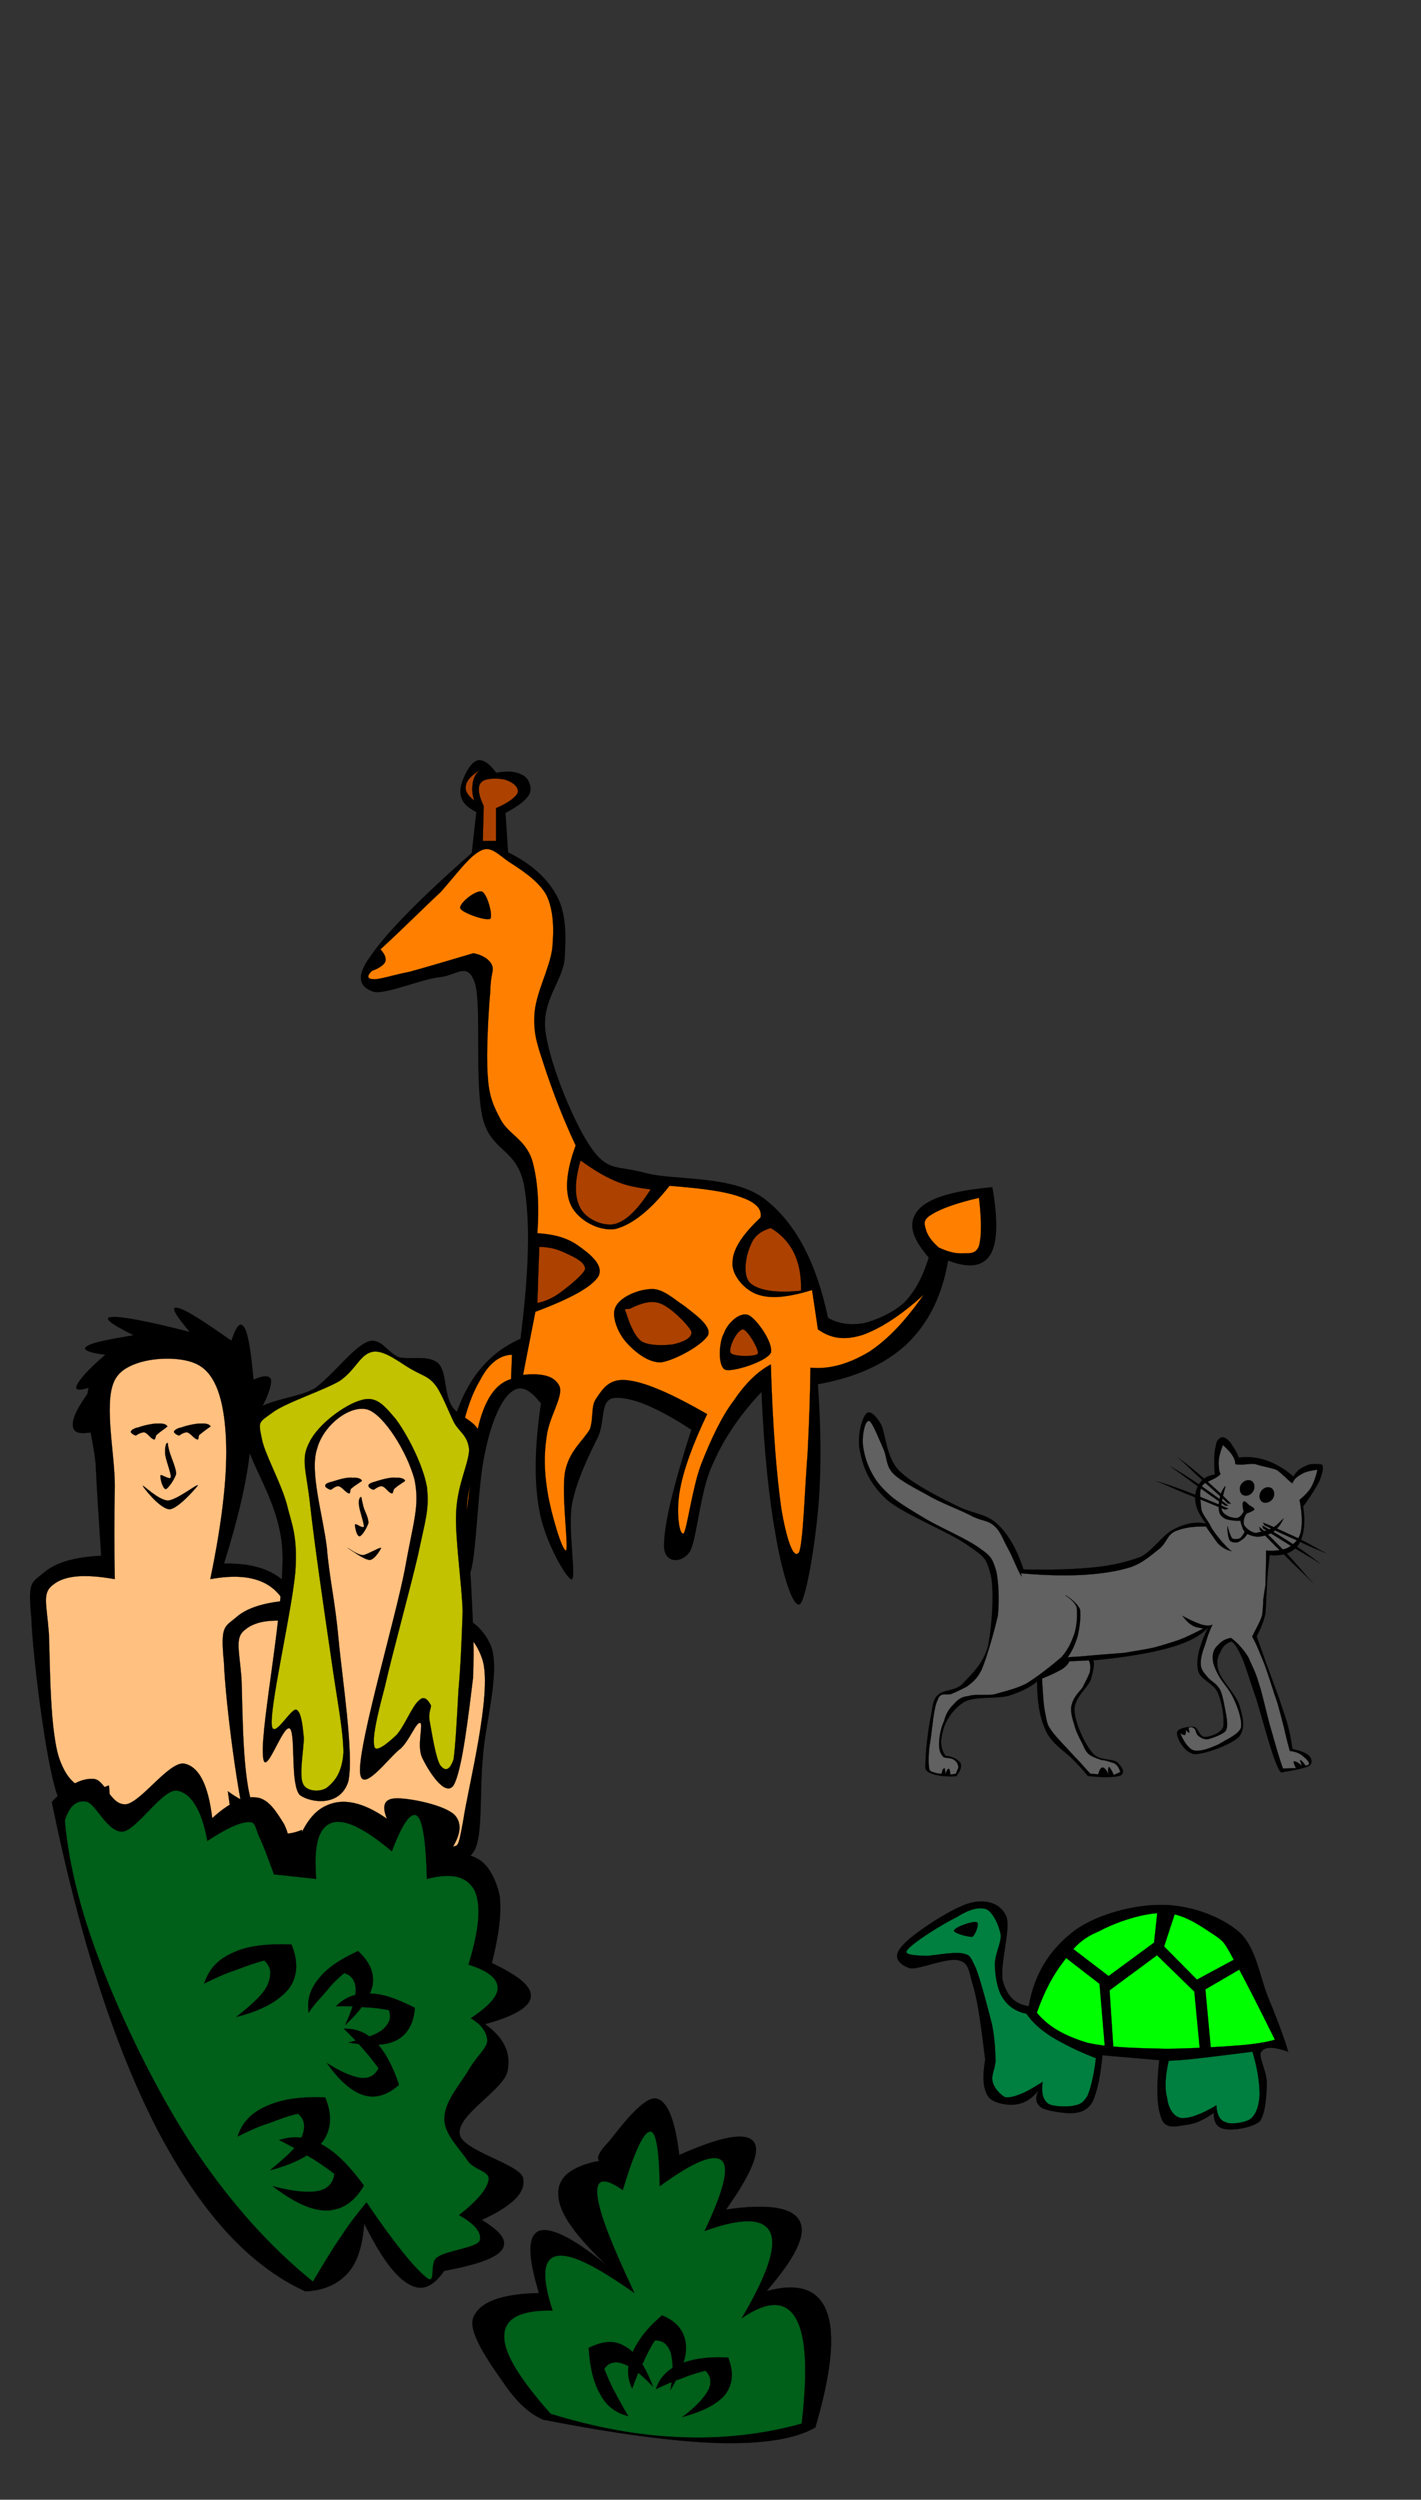 <?xml version="1.0"?><svg width="332.954" height="585.67" xmlns="http://www.w3.org/2000/svg" xmlns:xlink="http://www.w3.org/1999/xlink">
 <rect width="100%" height="100%" fill="#333333" stroke="none"/>
 <title>day 6 creation</title>
 <defs>
  <linearGradient x1="135.315" y1="578.994" x2="186.523" y2="527.786" id="XMLID_5_" gradientUnits="userSpaceOnUse">
   <stop offset="0" id="stop42" stop-color="#005f19"/>
   <stop offset="1" id="stop44" stop-color="#bfff5f"/>
  </linearGradient>
  <linearGradient x1="37.305" y1="507.353" x2="106.517" y2="438.141" id="XMLID_6_" gradientUnits="userSpaceOnUse">
   <stop offset="0" id="stop105" stop-color="#005f19"/>
   <stop offset="1" id="stop107" stop-color="#bfff5f"/>
  </linearGradient>
  <linearGradient xlink:href="#XMLID_6_" id="linearGradient2278" x1="0.228" y1="0.703" x2="0.891" y2="0.119"/>
  <linearGradient xlink:href="#XMLID_5_" id="linearGradient2309" x1="0.218" y1="0.985" x2="0.923" y2="0.291"/>
 </defs>
 <g display="inline">
  <title>Layer 1</title>
  <path id="path39" d="m127.273,566.917c-3.044,-1.294 -5.935,-3.88 -8.676,-7.761c-2.967,-4.263 -8.98,-12.326 -7.762,-15.98c1.37,-3.728 6.24,-5.708 15.448,-5.935c-2.662,-8.75 -2.662,-13.392 0,-14.533c2.663,-0.99 7.989,1.521 15.979,8.141c-7.379,-7 -11.187,-12.174 -11.413,-16.361c-0.383,-4.184 2.815,-6.923 9.587,-8.217c-0.759,-0.686 0,-2.206 2.283,-4.566c2.208,-2.739 7.914,-10.5 10.959,-10.045c2.663,0.458 4.49,4.873 5.479,13.243c9.742,-4.34 15.523,-5.405 17.35,-3.198c1.828,2.055 -0.304,7.381 -6.394,15.981c9.819,-1.448 15.677,-0.533 17.276,2.739c1.598,3.271 -0.991,8.446 -7.762,16.36c7.535,-2.056 12.252,-0.382 14.154,5.023c1.903,5.249 0.989,14.227 -2.738,26.937c-4.643,2.663 -12.023,3.88 -22.753,3.652c-10.73,-0.381 -24.199,-2.207 -41.016,-5.48z" stroke-miterlimit="10" stroke-width="0.035" stroke="#000000" fill-rule="evenodd"/>
  <path id="path46" d="m129.024,565.547c-7.306,-8.218 -11.034,-14.305 -10.88,-18.263c0,-4.109 3.88,-6.087 11.337,-5.933c-2.589,-7.841 -2.284,-12.102 0.912,-12.786c3.274,-0.684 9.055,2.206 18.265,8.676c-5.328,-11.263 -8.22,-18.643 -8.678,-22.754c-0.455,-4.031 1.522,-4.487 5.935,-1.369c2.741,-9.054 4.872,-13.621 6.393,-13.697c1.37,-0.226 2.133,4.033 2.283,12.786c7.913,-5.784 12.784,-7.764 14.611,-5.936c1.674,1.674 0.305,7.152 -4.11,16.438c8.752,-3.196 14.001,-3.045 15.449,0.456c1.444,3.347 -0.914,10.12 -6.774,20.012c6.012,-4.185 10.348,-4.185 12.708,0c2.36,4.033 2.816,12.251 1.371,24.655c-8.98,2.512 -18.492,3.578 -28.233,3.195c-10.045,-0.381 -19.862,-2.207 -30.589,-5.479z" stroke-miterlimit="10" stroke-width="0.035" stroke="#000000" fill-rule="evenodd" fill="url(#linearGradient2309)"/>
  <path id="path48" d="m147.212,566.08c-2.894,-0.758 -4.949,-2.206 -6.47,-4.946c-1.674,-2.815 -2.509,-6.391 -2.814,-11.034c3.272,-1.598 5.936,-1.979 8.599,-0.304c2.586,1.446 4.64,4.565 6.466,9.36c-2.814,-2.968 -5.022,-4.642 -6.925,-5.326c-1.901,-0.687 -3.501,-0.381 -4.487,1.218c0.758,1.75 1.368,3.424 2.434,5.327c0.914,1.746 1.979,3.649 3.198,5.704z" stroke-miterlimit="10" stroke-width="0.035" stroke="#000000" fill-rule="evenodd"/>
  <path id="path50" d="m148.123,559.612c-1.294,-2.739 -1.217,-5.252 -0.076,-8.144c1.294,-2.89 3.272,-5.782 7.076,-8.98c3.424,1.37 5.175,3.653 5.555,6.545c0.381,3.043 -0.911,6.315 -3.576,10.957c0.686,-3.957 0.607,-6.773 0.075,-8.75c-0.684,-1.903 -1.826,-2.969 -3.729,-2.892c-0.989,1.445 -1.902,3.271 -2.738,5.174c-0.989,1.753 -1.751,3.882 -2.587,6.09z" stroke-miterlimit="10" stroke-width="0.035" stroke="#000000" fill-rule="evenodd"/>
  <path id="path52" d="m153.679,559.765c0.836,-2.664 2.815,-4.718 5.631,-5.86c2.739,-1.218 6.62,-1.827 11.337,-1.521c1.293,3.5 1.064,6.164 -0.684,8.598c-1.903,2.283 -5.175,3.957 -10.121,5.327c3.271,-2.437 5.021,-4.414 6.088,-6.24c0.912,-1.903 0.609,-3.348 -0.609,-4.642c-1.828,0.457 -3.806,1.064 -5.631,1.826c-2.054,0.686 -3.958,1.52 -6.012,2.511z" stroke-miterlimit="10" stroke-width="0.035" stroke="#000000" fill-rule="evenodd"/>
  <path id="path64" d="m104.139,366.711c-1.219,-14.535 -0.456,-26.102 2.588,-35.005c2.891,-8.903 8.065,-14.914 15.217,-18.035c1.98,-15.599 2.36,-27.318 0.839,-35.992c-1.751,-8.75 -7.608,-7.685 -9.664,-15.599c-1.978,-8.219 -0.304,-25.646 -1.751,-31.427c-1.673,-5.402 -4.033,-2.36 -7.913,-1.751c-4.262,0.304 -12.86,4.111 -15.827,3.499c-2.97,-0.912 -4.719,-3.119 -0.836,-8.368c3.728,-5.479 11.641,-13.545 23.74,-24.199l1.066,-9.589c-2.512,-1.218 -3.653,-2.663 -3.731,-4.641c-0.151,-2.208 1.98,-6.469 3.501,-7.231c1.218,-0.837 3.122,0.153 4.872,2.665c2.968,-0.533 4.87,-0.228 6.317,0.608c1.292,0.686 2.13,2.664 1.597,4.185c-0.686,1.522 -2.589,2.969 -5.708,4.641l0.61,9.208c5.478,2.739 9.206,6.088 11.489,10.348c2.13,4.033 2.13,9.208 1.751,14.689c-0.456,5.173 -5.631,9.892 -4.413,17.426c1.064,7.456 6.772,21.534 10.956,27.24c3.88,5.177 5.708,3.577 12.557,5.481c6.847,1.748 20.544,0.38 27.927,6.164c7.152,5.629 11.947,14.762 14.687,27.697c2.51,1.523 5.402,1.75 8.371,1.293c2.967,-0.761 6.697,-2.359 9.436,-4.793c2.585,-2.665 4.413,-6.09 5.784,-10.577c-4.263,-4.946 -4.873,-8.296 -2.437,-11.188c2.437,-2.815 8.218,-4.487 17.35,-5.325c1.368,7.762 1.219,12.937 -0.457,15.829c-1.826,2.815 -5.022,3.273 -9.893,1.368c-1.445,8.294 -4.564,14.611 -9.663,19.557c-5.175,4.795 -12.024,7.838 -20.85,9.436c0.685,9.97 0.835,19.405 0.152,28.003c-0.686,8.676 -2.816,21.992 -4.34,23.514c-1.749,1.141 -4.338,-7.913 -5.706,-16.056c-1.523,-8.371 -2.738,-19.48 -3.346,-33.635c-5.099,5.404 -8.98,11.109 -11.644,17.426c-2.739,6.087 -3.425,16.588 -5.023,19.786c-1.9,3.119 -6.316,3.041 -6.163,-1.371c0,-4.793 2.13,-13.695 6.393,-27.014c-8.218,-5.402 -14.002,-7.609 -17.655,-7.456c-3.804,0 -2.434,4.946 -4.108,8.979c-1.977,3.957 -5.097,10.195 -6.164,15.827c-1.066,5.555 1.066,17.35 -0.077,17.731c-1.294,-0.076 -6.466,-9.286 -7.61,-16.207c-1.293,-7.002 -1.065,-15.143 0.383,-25.037c-2.816,-3.576 -4.947,-4.489 -7.229,-2.434c-2.285,1.977 -4.566,7.229 -5.935,14.305c-1.598,6.849 -1.902,23.057 -3.274,27.469c-1.671,4.26 -3.728,3.879 -6.164,-1.446z" fill-rule="evenodd"/>
  <path id="path66" d="m110.912,223.335c-6.164,1.827 -11.033,3.273 -14.913,4.337c-3.881,0.762 -7.076,1.827 -8.37,1.75c-1.6,0 -1.751,-0.759 -0.457,-1.977c1.673,-0.533 2.816,-1.445 3.119,-2.131c0.229,-0.99 -0.15,-1.75 -1.141,-2.892c5.554,-5.098 10.044,-9.664 14.079,-13.394c3.727,-4.184 6.618,-8.294 9.284,-9.662c2.434,-1.368 4.108,0.761 6.771,2.586c2.588,1.677 7.001,4.413 8.827,7.914c1.523,3.349 1.751,7.458 1.294,12.328c-0.61,4.794 -3.958,10.577 -4.185,15.599c-0.228,4.643 0.685,7.001 2.436,12.328c1.672,5.021 3.881,11.111 7.229,18.262c-2.209,6.012 -2.666,10.808 -1.068,14.078c1.599,3.275 6.317,6.09 10.35,5.479c3.728,-0.912 8.065,-4.184 12.707,-10.119c7.611,0.607 13.09,1.293 16.74,2.663c3.501,1.218 5.024,2.815 4.567,4.793c-4.261,4.034 -6.544,7.459 -6.544,10.58c-0.228,2.814 2.738,6.391 5.934,7.456c3.196,1.066 7.152,0.609 12.708,-1.065l1.371,9.208c2.968,2.13 6.164,2.663 10.501,1.292c4.033,-1.445 8.903,-4.49 14.306,-9.436c-4.34,6.164 -8.221,10.35 -12.786,13.393c-4.49,2.662 -8.977,4.187 -13.773,3.73c-0.076,6.239 -0.304,13.01 -0.685,20.317c-0.61,7.228 -0.99,20.62 -1.978,22.904c-1.294,1.979 -2.969,-3.042 -4.186,-10.347c-1.066,-7.611 -1.978,-18.339 -2.434,-33.636c-3.046,1.599 -6.013,4.491 -8.599,8.371c-2.969,3.804 -5.632,9.664 -7.685,14.914c-1.981,5.022 -3.349,15.143 -4.11,16.284c-1.142,0.687 -1.827,-5.325 -0.912,-10.12c0.836,-4.717 2.967,-10.654 6.391,-17.806c-8.064,-4.642 -14.229,-7.382 -18.489,-7.915c-4.492,-0.608 -6.013,2.057 -7.461,4.188c-1.368,1.826 -0.606,4.337 -1.519,7.228c-1.523,2.662 -4.717,4.946 -5.783,9.739c-0.992,4.948 0.759,17.426 0.226,18.644c-0.835,0.762 -3.651,-8.979 -4.337,-13.393c-0.835,-4.871 -0.914,-9.055 -0.228,-13.393c0.532,-4.337 3.806,-9.055 3.045,-11.489c-1.066,-2.437 -3.731,-3.274 -8.598,-2.815l2.889,-14.764c8.069,-3.044 13.089,-5.707 14.764,-8.293c1.445,-2.815 -2.511,-5.631 -4.872,-7.305c-2.511,-1.751 -5.553,-2.588 -9.434,-2.816c0.534,-7.228 0,-13.012 -1.295,-17.35c-1.673,-4.716 -5.48,-5.86 -7.304,-9.283c-1.826,-3.426 -2.742,-5.557 -3.044,-10.503c-0.381,-5.252 0.229,-15.143 0.609,-19.403c0.076,-4.414 0.912,-4.719 0.457,-6.164c-0.609,-1.447 -2.282,-2.512 -4.414,-2.894l0,0z" stroke-miterlimit="10" stroke-width="0.035" stroke="#000000" fill-rule="evenodd" fill="#ff8000"/>
  <path id="path68" d="m119.967,317.401c-2.892,0.077 -5.477,2.054 -7.455,5.934c-2.209,3.654 -4.112,9.208 -5.099,16.665c-1.144,7.228 -2.055,24.504 -1.523,26.861c0.229,2.206 2.283,-7.457 3.5,-13.163c0.912,-6.089 1.598,-16.514 3.272,-21.611c1.598,-5.176 3.958,-8.068 7.078,-8.98c0.075,-1.902 0.152,-3.806 0.227,-5.707z" stroke-miterlimit="10" stroke-width="0.035" stroke="#000000" fill-rule="evenodd" fill="#ff8000"/>
  <path id="path70" d="m126.359,292.137c2.512,0 4.416,0.609 6.316,1.521c1.751,0.838 4.492,1.98 4.414,3.73c-0.533,1.368 -4.261,4.337 -6.164,5.706c-1.978,1.37 -3.652,1.903 -5.021,2.206c0.15,-4.337 0.304,-8.75 0.454,-13.163z" stroke-miterlimit="10" stroke-width="0.035" stroke="#000000" fill-rule="evenodd" fill="#ad4200"/>
  <path id="path72" d="m136.023,271.895c-1.445,4.946 -1.445,8.676 0,11.185c1.219,2.436 5.024,4.262 7.913,3.729c2.816,-0.686 5.555,-3.501 8.523,-8.142c-2.893,-0.38 -5.555,-0.759 -8.294,-1.977c-2.891,-1.218 -5.326,-2.816 -8.143,-4.795z" stroke-miterlimit="10" stroke-width="0.035" stroke="#000000" fill-rule="evenodd" fill="#ad4200"/>
  <path id="path74" d="m180.617,287.723c-2.436,0.684 -4.033,1.98 -4.795,4.184c-0.989,2.056 -1.977,6.926 0,8.752c1.98,1.675 5.936,2.36 11.873,1.751c0.076,-3.501 -0.457,-6.317 -1.598,-8.752c-1.219,-2.511 -3.044,-4.49 -5.479,-5.935z" stroke-miterlimit="10" stroke-width="0.035" stroke="#000000" fill-rule="evenodd" fill="#ad4200"/>
  <path id="path76" d="m144.167,306.367c-0.914,1.977 0.532,5.858 2.587,8.142c1.597,1.827 5.174,5.022 8.37,4.642c3.347,-0.609 9.588,-4.11 10.806,-6.393c0.761,-2.284 -3.425,-5.022 -5.556,-6.773c-2.586,-1.674 -5.175,-4.261 -8.067,-3.956c-2.966,0.153 -7.152,1.903 -8.141,4.339z" stroke-miterlimit="10" stroke-width="0.035" stroke="#000000" fill-rule="evenodd"/>
  <path id="path78" d="m146.754,307.735c0.38,1.218 1.674,5.251 3.577,6.543c1.749,1.065 5.402,0.991 7.459,0.686c1.901,-0.456 4.563,-1.368 4.184,-3.043c-0.836,-1.674 -5.098,-5.936 -7.532,-6.621c-2.513,-0.836 -5.558,0.685 -6.776,1.294c-1.521,0.307 -1.446,-0.303 -0.912,1.142z" stroke-miterlimit="10" stroke-width="0.035" stroke="#000000" fill-rule="evenodd" fill="#ad4200"/>
  <path id="path80" d="m175.365,308.116c-1.977,-0.836 -4.87,1.827 -5.707,4.186c-1.218,2.054 -1.521,7.761 0.228,8.599c1.675,0.683 9.74,-1.903 10.731,-3.956c0.684,-2.284 -3.424,-8.068 -5.252,-8.829z" stroke-miterlimit="10" stroke-width="0.035" stroke="#000000" fill-rule="evenodd" fill="black"/>
  <path id="path82" d="m174.072,311.464c-1.368,0.077 -3.424,4.263 -2.893,5.482c0.458,0.911 5.708,0.989 6.393,0.226c0.306,-1.065 -2.509,-5.708 -3.5,-5.708z" stroke-miterlimit="10" stroke-width="0.035" stroke="#000000" fill-rule="evenodd" fill="#ad4200"/>
  <path id="path84" d="m219.957,292.287c-1.825,-1.598 -2.738,-3.043 -3.043,-4.335c-0.455,-1.524 -0.532,-2.283 1.522,-3.501c1.979,-1.218 5.631,-2.589 10.956,-3.807c0.61,5.328 0.61,8.98 0,11.263c-0.758,2.056 -2.433,1.677 -3.88,1.751c-1.672,0.076 -3.423,-0.381 -5.554,-1.371z" stroke-miterlimit="10" stroke-width="0.035" stroke="#000000" fill-rule="evenodd" fill="#ff8000"/>
  <path id="path86" d="m112.892,208.889c-1.37,-0.458 -5.479,2.815 -5.024,3.955c0.383,0.991 5.861,2.969 7.003,2.436c0.685,-0.836 -0.76,-6.011 -1.978,-6.391z" stroke-miterlimit="10" stroke-width="0.035" stroke="#000000" fill-rule="evenodd"/>
  <path id="path88" d="m116.24,197.018l0,-7.685c2.89,-1.218 4.566,-2.589 5.022,-3.501c0.455,-1.37 -1.069,-2.435 -2.206,-2.892c-1.524,-0.76 -5.327,-0.685 -6.164,0.228c-1.066,0.914 -0.914,2.817 0.455,5.706l-0.227,8.144c0.99,0 2.055,0 3.12,0z" stroke-miterlimit="10" stroke-width="0.035" stroke="#000000" fill-rule="evenodd" fill="#ad4200"/>
  <path id="path90" d="m112.512,180.352c-1.068,0.837 -1.447,1.751 -1.751,3.044c-0.152,1.218 -0.229,2.511 0.38,4.186c-1.523,-1.218 -2.282,-2.283 -1.977,-3.501c0.151,-1.293 1.368,-2.436 3.348,-3.73z" stroke-miterlimit="10" stroke-width="0.035" stroke="#000000" fill-rule="evenodd" fill="#ad4200"/>
  <path id="path92" d="m23.707,364.503c-6.543,0.304 -10.805,1.674 -13.621,4.108c-2.662,2.283 -3.576,1.751 -2.739,10.426c0.305,8.75 3.351,33.405 5.935,41.091c2.436,7.304 5.558,8.37 9.058,3.196l1.825,41.014l38.352,-3.194l-5.936,-37.364c4.414,3.042 7.61,2.739 9.588,-0.914c1.828,-3.805 1.066,-13.696 1.828,-21.458c0.686,-8.37 4.108,-20.395 1.751,-26.405c-2.741,-5.936 -8.22,-8.827 -17.274,-8.676c6.011,-19.025 7.837,-32.568 5.48,-41.472c-2.36,-8.904 -13.699,-11.337 -19.633,-11.413c-6.318,-0.229 -14.079,4.87 -16.818,9.968c-2.739,4.793 0.306,12.708 0.913,19.633c0.304,7.003 0.836,13.774 1.293,21.461z" stroke-miterlimit="10" stroke-width="0.035" stroke="#000000" fill-rule="evenodd"/>
  <path id="path94" d="m26.905,369.982c-7.307,-1.293 -11.874,-0.838 -14.537,1.368c-2.509,1.903 -1.443,4.414 -0.911,11.339c0.304,7.002 0.152,23.893 2.739,30.134c2.283,5.859 6.164,7.686 11.337,5.478c1.598,21.46 2.664,35.462 3.196,42.844c0.533,7.151 0.533,7.304 0,0.455l30.134,-2.738l-5.48,-39.189c3.196,2.36 5.631,3.272 7.305,2.739c1.522,-0.836 1.448,0.838 2.739,-6.394c1.142,-7.609 6.773,-29.675 4.566,-37.438c-2.435,-7.838 -8.675,-10.425 -18.718,-8.598c2.89,-13.924 4.107,-25.035 3.651,-33.331c-0.456,-8.521 -2.283,-14.534 -6.393,-16.816c-4.414,-2.587 -15.903,-1.978 -19.177,2.741c-3.421,4.716 -0.454,17.423 -0.454,25.491c-0.151,7.837 -0.151,15.142 0.001,21.915z" stroke-miterlimit="10" stroke-width="0.035" stroke="#000000" fill-rule="evenodd" fill="#ffc080"/>
  <path id="path96" d="m68.907,374.928c-6.467,0.304 -11.033,1.675 -13.695,4.11c-2.665,2.206 -3.579,1.902 -2.74,10.5c0.304,8.598 3.347,33.329 5.934,41.016c2.435,7.304 5.479,8.37 9.132,3.196l1.827,41.016l38.275,-3.122l-5.935,-37.439c4.416,3.046 7.61,2.738 9.59,-0.912c1.825,-3.88 1.065,-13.469 1.825,-21.383c0.532,-8.294 4.26,-20.544 1.827,-26.483c-2.663,-5.934 -8.447,-8.826 -17.349,-8.674c5.554,-18.874 7.381,-32.494 5.477,-41.472c-2.13,-9.055 -12.251,-10.806 -16.893,-12.327c-4.565,-1.903 -8.064,-1.294 -10.5,2.738c-2.585,3.957 -4.03,13.621 -4.945,21.916c-1.22,8.297 -1.829,17.124 -1.829,27.321z" stroke-miterlimit="10" stroke-width="0.035" stroke="#000000" fill-rule="evenodd"/>
  <path id="path98" d="m72.028,380.406c-7.304,-1.293 -11.872,-0.835 -14.536,1.371c-2.509,1.825 -1.445,4.566 -0.912,11.413c0.305,7.155 0.152,23.742 2.74,30.059c2.284,5.858 6.086,7.684 11.414,5.479c1.446,21.306 2.587,35.611 3.118,42.916c0.533,7.152 0.533,7.305 0,0.456l30.134,-2.738l-5.479,-39.266c3.196,2.359 5.631,3.274 7.306,2.739c1.52,-0.836 1.445,0.837 2.737,-6.392c1.144,-7.685 6.775,-29.524 4.567,-37.362c-2.437,-7.763 -8.676,-10.655 -18.718,-8.678c2.889,-14.002 4.107,-24.807 3.651,-33.252c-0.455,-8.447 -2.284,-14.763 -6.394,-16.893c-4.413,-2.588 -15.902,-1.979 -19.173,2.738c-3.425,4.947 -0.457,17.198 -0.457,25.568c-0.151,7.838 -0.151,15.22 0.001,21.84z" stroke-miterlimit="10" stroke-width="0.035" stroke="#000000" fill-rule="evenodd" fill="#ffc080"/>
  <path id="path100" d="m93.488,318.011c2.737,0.608 6.847,-0.61 9.129,1.368c2.053,1.827 1.368,6.925 3.197,9.968c1.52,2.741 6.238,3.424 6.847,7.305c0.383,3.73 -2.738,9.589 -3.196,15.524c-0.455,5.783 0.534,12.176 0.913,19.175c0.303,6.773 0.836,13.852 0.456,21.84c-0.989,7.837 -2.51,21.688 -4.566,25.11c-2.053,2.969 -6.164,-3.954 -7.304,-6.391c-1.369,-2.663 0.226,-7.838 -0.458,-8.218c-0.911,-0.457 -2.435,3.88 -4.566,5.935c-2.663,1.826 -9.662,11.718 -9.586,5.022c0,-7.381 8.294,-35.46 10.5,-46.95c2.053,-11.492 3.499,-14.764 2.283,-21.004c-1.751,-6.543 -7.152,-15.141 -10.96,-16.436c-4.033,-1.218 -10.347,3.5 -11.869,9.13c-1.827,5.403 1.367,15.601 2.284,23.286c0.607,7.306 1.9,12.176 2.737,21.384c0.837,9.13 3.653,27.09 2.283,33.329c-1.901,6.01 -8.827,5.022 -11.337,3.196c-2.283,-2.284 -0.991,-13.926 -2.283,-15.524c-1.598,-1.751 -6.164,12.937 -6.391,5.937c-0.459,-7.231 5.172,-34.928 4.563,-47.865c-0.761,-13.089 -10.195,-22.828 -8.676,-29.221c1.296,-6.24 11.34,-5.708 16.361,-8.675c4.719,-3.654 8.827,-9.436 12.327,-10.882c3.048,-1.14 4.494,2.513 7.31,3.656z" stroke-miterlimit="10" stroke-width="0.035" stroke="#000000" fill-rule="evenodd"/>
  <path id="path102" d="m12.141,422.182c3.501,-3.651 6.619,-5.555 9.665,-5.402c2.89,0 4.03,6.393 7.835,5.935c3.578,-0.685 10.045,-10.12 13.546,-9.512c3.274,0.684 5.558,4.564 6.543,12.785c3.88,-3.578 7.228,-5.099 10.044,-4.873c3.045,0.076 5.024,3.424 6.775,6.241c1.293,2.512 1.751,5.935 1.368,9.664c2.054,-7.459 4.643,-12.328 8.598,-14.002c3.731,-1.751 8.448,-0.912 14.157,3.119c-1.296,-3.119 -0.611,-4.717 2.054,-4.793c2.812,-0.153 11.794,1.521 14.001,4.109c1.904,2.435 0.912,5.631 -2.663,10.195c3.044,-1.521 5.706,-1.445 7.989,-0.075c2.207,1.217 4.187,4.564 5.022,8.598c0.456,4.188 -0.15,9.055 -1.827,15.753c6.316,3.044 9.36,5.402 9.132,7.991c-0.306,2.283 -3.88,4.49 -10.731,6.316c4.413,3.196 6.164,6.697 5.251,11.109c-1.065,4.414 -11.947,10.195 -11.187,14.686c0.457,3.806 13.926,7.002 14.841,10.196c0.758,3.348 -2.364,6.544 -9.665,9.893c4.487,2.741 6.164,4.872 4.717,7.002c-1.598,2.054 -6.01,3.501 -13.544,4.947c-2.587,3.728 -5.176,4.946 -8.372,3.044c-3.272,-1.903 -6.621,-6.619 -10.348,-14.154c-0.382,4.947 -1.447,8.903 -3.805,11.565c-2.436,2.666 -5.557,4.11 -9.969,4.34c-13.468,-6.164 -24.655,-18.796 -34.701,-37.897c-9.964,-19.327 -18.109,-44.515 -24.728,-76.781z" stroke-miterlimit="10" stroke-width="0.035" stroke="#000000" fill-rule="evenodd"/>
  <path id="path109" d="m15.185,426.522c1.065,-3.424 2.74,-4.795 5.024,-4.414c2.131,0.227 5.02,7.456 8.674,7c3.348,-0.609 9.207,-9.968 12.555,-9.589c3.12,0.457 5.784,4.186 7.154,11.795c4.414,-2.892 7.304,-4.26 9.512,-4.413c1.825,-0.152 1.598,1.066 2.586,3.348c0.99,1.979 2.055,4.946 3.501,8.903l9.893,1.066c-0.609,-7.686 0.456,-11.946 3.501,-13.088c2.966,-1.141 7.608,1.065 14.227,6.62c2.512,-6.697 4.492,-9.36 5.937,-8.295c1.292,0.99 2.054,6.01 2.284,14.763c5.932,-1.523 9.358,-0.61 11.184,2.738c1.524,3.425 1.144,8.904 -1.445,17.35c4.413,1.371 6.697,3.122 6.85,5.252c0.151,2.054 -2.058,4.489 -6.318,7.305c2.589,1.522 3.88,3.425 3.88,5.402c-0.303,1.903 -2.509,3.501 -4.26,6.545c-1.827,3.195 -5.707,7.379 -5.784,11.337c-0.304,3.653 3.654,7.304 5.404,10.044c1.521,2.283 5.325,2.436 4.947,4.565c-0.382,2.131 -2.59,4.871 -6.927,8.22c4.187,2.358 5.402,4.487 4.795,6.089c-0.915,1.598 -7.915,2.283 -9.893,3.804c-2.054,1.294 -0.077,6.772 -2.587,4.717c-2.892,-2.358 -7.458,-7.911 -14.001,-17.578c-1.751,2.13 -3.805,4.642 -5.861,7.838c-2.13,3.043 -4.26,6.62 -6.696,10.731c-10.121,-8.22 -18.872,-18.035 -27.09,-30.059c-8.296,-12.176 -16.59,-28.992 -21.688,-41.93c-5.25,-13.237 -8.37,-24.879 -9.359,-36.064z" stroke-miterlimit="10" stroke-width="0.035" stroke="#000000" fill-rule="evenodd" fill="url(#linearGradient2278)"/>
  <path id="path111" d="m47.831,464.72c1.217,-3.5 3.194,-5.629 6.772,-7.228c3.348,-1.598 7.913,-2.13 13.697,-1.902c1.672,4.035 1.445,7.609 -0.685,10.425c-2.283,2.739 -6.165,5.022 -12.253,6.543c3.653,-2.89 6.393,-5.325 7.382,-7.608c0.911,-2.361 0.911,-4.033 -0.836,-5.631c-2.284,0.609 -4.338,1.37 -6.773,2.283c-2.36,0.761 -4.793,1.904 -7.305,3.119z" stroke-miterlimit="10" stroke-width="0.035" stroke="#000000" fill-rule="evenodd"/>
  <path id="path113" d="m72.332,471.568c-0.456,-3.042 0.303,-5.402 2.283,-7.913c2.053,-2.587 4.869,-4.489 9.283,-6.542c2.665,2.512 3.807,4.869 3.426,7.913c-0.61,2.892 -2.665,5.933 -6.468,9.435c1.674,-3.501 2.51,-6.391 2.51,-8.371c-0.075,-1.977 -0.99,-3.346 -2.738,-3.804c-1.447,1.219 -2.815,2.51 -4.112,4.184c-1.293,1.523 -2.968,3.12 -4.184,5.097z" stroke-miterlimit="10" stroke-width="0.035" stroke="#000000" fill-rule="evenodd"/>
  <path id="path115" d="m78.725,470.047c2.053,-2.054 4.488,-3.044 7.609,-2.969c3.12,-0.076 6.542,1.141 10.881,3.348c-0.305,3.578 -1.597,6.088 -4.186,7.534c-2.814,1.446 -6.316,1.368 -11.415,0.61c3.959,-0.991 6.393,-1.751 8.144,-3.122c1.521,-1.443 1.98,-2.662 1.368,-4.489c-1.977,-0.38 -3.728,-0.608 -5.858,-0.683c-2.207,-0.229 -4.185,-0.306 -6.543,-0.229z" stroke-miterlimit="10" stroke-width="0.035" stroke="#000000" fill-rule="evenodd"/>
  <path id="path117" d="m80.549,475.299c2.892,0 5.176,0.759 7.459,3.119c2.133,2.13 3.958,5.479 5.482,10.044c-2.667,2.36 -5.404,3.272 -8.22,2.437c-2.816,-0.839 -5.709,-3.348 -8.674,-7.536c3.347,2.131 5.933,3.195 8.064,3.5c2.133,0.077 3.199,-0.685 4.033,-2.283c-1.142,-1.598 -2.358,-3.119 -3.651,-4.565c-1.294,-1.522 -2.894,-3.195 -4.492,-4.717z" stroke-miterlimit="10" stroke-width="0.035" stroke="#000000" fill-rule="evenodd"/>
  <path id="path119" d="m55.667,500.561c1.065,-3.348 3.347,-5.631 6.849,-7.152c3.348,-1.521 7.913,-2.283 13.696,-1.977c1.674,4.03 1.446,7.608 -0.684,10.423c-2.283,2.816 -6.164,5.022 -12.253,6.62c3.654,-3.042 6.393,-5.402 7.381,-7.684c0.914,-2.13 0.914,-4.187 -0.836,-5.556c-2.282,0.456 -4.336,1.295 -6.771,2.206c-2.513,0.762 -4.871,1.904 -7.382,3.12z" stroke-miterlimit="10" stroke-width="0.035" stroke="#000000" fill-rule="evenodd"/>
  <path id="path121" d="m65.406,501.399c3.275,-1.065 6.47,-0.838 9.893,0.99c3.425,1.827 6.467,4.946 9.969,9.664c-2.284,3.956 -5.174,5.707 -8.674,5.858c-3.731,0 -7.688,-1.901 -12.711,-5.705c4.642,1.216 8.067,1.598 10.579,1.141c2.359,-0.457 3.653,-1.902 3.882,-4.033c-1.831,-1.37 -3.808,-2.815 -5.938,-4.033c-2.13,-1.371 -4.565,-2.664 -7.002,-3.881z" stroke-miterlimit="10" stroke-width="0.035" stroke="#000000" fill-rule="evenodd"/>
  <path id="path123" d="m76.213,348.068c0,-0.457 0.609,-0.687 1.826,-0.99c0.99,-0.305 3.196,-1.066 4.567,-0.838c1.142,-0.077 1.978,0.152 2.205,0.685c-0.227,0.304 -1.673,1.066 -2.283,1.675c-0.761,0.38 -0.229,1.293 -0.761,1.293c-0.759,-0.152 -1.673,-1.596 -2.435,-1.674c-0.76,-0.077 -1.368,0.61 -1.825,0.836c-0.609,-0.153 -1.445,-0.686 -1.293,-0.988z" stroke-miterlimit="10" stroke-width="0.035" stroke="#000000" fill-rule="evenodd"/>
  <path id="path125" d="m86.334,348.068c0,-0.457 0.685,-0.687 1.75,-0.99c0.912,-0.305 3.424,-1.066 4.642,-0.838c1.142,-0.077 1.976,0.152 2.205,0.685c-0.229,0.304 -1.673,1.066 -2.282,1.675c-0.685,0.38 -0.381,1.293 -0.839,1.293c-0.835,-0.152 -1.521,-1.596 -2.357,-1.674c-0.685,-0.077 -1.524,0.61 -1.904,0.836c-0.684,-0.153 -1.293,-0.686 -1.215,-0.988z" stroke-miterlimit="10" stroke-width="0.035" stroke="#000000" fill-rule="evenodd"/>
  <path id="path127" d="m84.659,350.73c0,0 0.152,0.914 0.456,2.13c0.229,1.067 1.22,2.589 1.22,3.957c-0.382,1.142 -1.446,2.969 -2.055,3.122c-0.761,0.076 -1.219,-2.589 -1.066,-2.739c0.077,-0.459 1.75,1.065 2.055,0.456c0,-0.99 -1.066,-3.805 -1.142,-4.946c-0.23,-1.295 0.229,-2.057 0.532,-1.98z" stroke-miterlimit="10" stroke-width="0.035" stroke="#000000" fill-rule="evenodd"/>
  <path id="path129" d="m81.54,362.754c-0.229,-0.305 2.13,1.598 3.576,1.598c0.991,-0.152 4.034,-1.98 4.186,-1.675c0,0.077 -1.37,2.664 -2.662,2.816c-1.526,-0.077 -4.796,-2.663 -5.1,-2.739z" stroke-miterlimit="10" stroke-width="0.035" stroke="#000000" fill-rule="evenodd"/>
  <path id="path131" d="m30.633,335.436c0,-0.228 0.686,-0.838 1.751,-0.991c0.911,-0.38 3.422,-0.989 4.64,-0.912c1.141,-0.076 1.98,0.152 2.209,0.686c-0.229,0.226 -1.677,1.218 -2.284,1.751c-0.686,0.38 -0.382,1.292 -0.838,1.292c-0.838,-0.151 -1.523,-1.598 -2.36,-1.674c-0.683,0 -1.521,0.456 -1.9,0.761c-0.686,-0.152 -1.294,-0.761 -1.218,-0.912z" stroke-miterlimit="10" stroke-width="0.035" stroke="#000000" fill-rule="evenodd"/>
  <path id="path133" d="m40.751,335.436c0,-0.228 0.686,-0.838 1.75,-0.991c0.915,-0.38 3.427,-0.989 4.643,-0.912c1.142,-0.076 1.98,0.152 2.207,0.686c-0.381,0.226 -1.751,1.218 -2.358,1.751c-0.762,0.38 -0.229,1.292 -0.762,1.292c-0.761,-0.151 -1.675,-1.598 -2.436,-1.674c-0.76,0 -1.368,0.456 -1.826,0.761c-0.685,-0.152 -1.293,-0.761 -1.218,-0.912z" stroke-miterlimit="10" stroke-width="0.035" stroke="#000000" fill-rule="evenodd"/>
  <path id="path135" d="m39.306,338.099c0,0.076 0.076,0.99 0.532,2.434c0.305,0.991 1.37,3.348 1.446,4.719c-0.304,1.295 -1.902,3.501 -2.435,3.651c-0.76,-0.073 -1.447,-2.814 -1.218,-3.272c0.077,-0.303 2.132,1.143 2.36,0.533c0.227,-0.912 -1.371,-4.489 -1.293,-5.782c-0.078,-1.371 0.228,-2.511 0.609,-2.283z" stroke-miterlimit="10" stroke-width="0.035" stroke="#000000" fill-rule="evenodd"/>
  <path id="path137" d="m33.448,348.143c-0.153,-0.532 3.576,3.348 5.934,3.425c2.206,-0.229 6.697,-3.881 7,-3.578c-0.226,0.38 -4.487,5.402 -6.618,5.631c-2.362,-0.076 -6.316,-5.324 -6.316,-5.479z" stroke-miterlimit="10" stroke-width="0.035" stroke="#000000" fill-rule="evenodd"/>
  <path id="path139" d="m25.076,334.675c-0.76,-1.675 -0.836,-3.654 -0.533,-5.934c0.305,-2.436 0.611,-6.013 2.665,-7.764c1.827,-1.674 5.707,-2.13 8.751,-2.586c3.045,-1.065 6.011,-2.284 8.903,-1.294c2.586,0.991 4.642,5.022 6.466,8.297c1.751,3.271 3.275,6.619 4.264,10.88c2.587,-2.284 4.413,-4.49 5.783,-6.62c1.369,-2.436 2.281,-5.252 2.131,-6.393c-0.383,-1.065 -1.751,-1.065 -4.111,0c-0.606,-6.697 -1.216,-10.654 -2.13,-12.175c-0.911,-1.521 -1.825,-0.61 -3.042,3.045c-6.849,-4.795 -10.959,-7.459 -12.633,-7.688c-1.675,-0.456 -0.609,1.524 2.892,5.631c-10.121,-2.586 -15.905,-3.651 -18.188,-3.499c-2.284,0 -0.607,1.521 5.024,4.261c-6.317,1.065 -9.893,1.75 -11.034,2.663c-1.066,0.608 0.305,1.447 4.413,1.902c-4.107,3.501 -6.237,6.011 -6.697,7.229c-0.607,1.142 0.76,1.294 3.807,0.152c-3.731,4.947 -5.176,7.912 -4.643,9.739c0.455,1.75 3.196,1.521 7.912,0.152z" stroke-miterlimit="10" stroke-width="0.035" stroke="#000000" fill-rule="evenodd" fill="black"/>
  <path id="path141" d="m100.868,399.354c0.456,0.61 -0.684,1.674 -0.151,4.111c0.453,2.435 1.367,8.446 2.434,10.121c0.99,1.293 2.13,1.521 3.119,-1.371c0.458,-3.118 0.839,-10.348 1.144,-16.131c0.532,-5.784 0.759,-11.873 0.988,-18.568c-0.227,-7 -1.826,-17.197 -1.519,-23.285c0.303,-6.467 2.89,-11.109 3.042,-14.534c-0.305,-3.424 -2.284,-4.11 -3.576,-6.469c-1.218,-2.51 -2.815,-6.62 -4.186,-8.52c-1.674,-2.207 -3.042,-2.36 -5.325,-3.654c-2.665,-1.368 -6.621,-4.87 -9.513,-4.337c-2.968,0.532 -3.883,4.186 -7.764,6.849c-4.108,2.36 -12.935,5.175 -15.905,7.533c-3.119,2.206 -3.119,2.056 -2.357,5.707c0.533,3.501 4.337,10.121 5.858,15.447c1.219,5.023 2.589,7.381 2.057,15.904c-0.762,8.751 -5.559,29.524 -5.559,35.31c-0.073,5.174 4.492,-3.425 5.786,-2.893c1.142,0.532 1.445,3.5 1.749,6.543c0,2.741 -1.142,8.676 -0.225,10.73c0.685,1.903 4.032,2.131 5.631,0.99c1.597,-1.293 3.575,-3.273 3.88,-8.295c-0.077,-5.402 -1.523,-12.403 -2.893,-22.143c-1.447,-9.817 -3.957,-27.014 -4.871,-35.461c-0.914,-8.598 -2.361,-10.957 -0.227,-14.991c2.053,-4.337 8.446,-8.903 12.099,-9.892c3.5,-1.065 5.25,0.99 8.143,4.414c2.51,3.348 6.314,10.424 7.306,15.903c0.606,5.328 -0.381,7.764 -2.056,15.829c-1.826,7.914 -6.089,23.362 -7.836,31.124c-1.98,7.456 -2.894,11.794 -2.436,13.849c0.304,1.675 3.422,-0.989 5.25,-2.738c1.827,-2.056 3.653,-6.773 5.174,-7.991c1.294,-1.368 2.207,0.002 2.739,0.914z" stroke-miterlimit="10" stroke-width="0.035" stroke="#000000" fill-rule="evenodd" fill="#c2c200"/>
  <path id="path143" d="m230.84,482.529c-0.913,-7.306 -1.598,-12.86 -2.664,-16.667c-1.217,-3.954 -0.991,-5.858 -3.423,-6.543c-2.665,-0.836 -9.362,2.206 -11.568,1.828c-2.435,-0.839 -4.185,-2.513 -1.977,-5.022c2.206,-2.816 11.414,-8.827 15.599,-10.122c3.956,-1.218 7.535,-0.229 8.979,2.969c1.142,2.891 -1.597,11.337 -0.835,15.067c0.99,3.576 2.739,5.479 6.087,6.01c1.293,-7.534 4.87,-13.013 9.893,-17.047c4.947,-4.184 14.23,-6.697 20.851,-6.697c6.467,-0.151 14.076,2.512 18.415,6.24c4.108,3.501 4.947,10.578 6.924,15.372c1.903,4.64 3.578,8.903 4.718,12.783c-3.501,-1.219 -5.402,-1.219 -6.316,0c-0.759,1.142 1.142,4.185 1.294,7.076c0,2.588 -0.228,7.229 -1.598,9.208c-1.903,1.598 -6.317,2.206 -8.217,1.828c-1.903,-0.306 -2.665,-1.675 -2.589,-3.807c-1.977,1.446 -3.804,2.359 -5.784,2.739c-2.283,0.227 -5.173,1.369 -6.315,-0.99c-1.217,-2.664 -1.446,-7.153 -0.685,-14.079l-13.317,-1.141c-0.456,4.948 -1.218,8.446 -2.283,10.805c-1.065,1.98 -2.663,2.587 -4.49,2.739c-2.205,0.152 -6.164,-0.532 -7.458,-1.219c-1.445,-1.064 -1.598,-2.13 -0.76,-4.03c-1.523,1.825 -3.12,2.89 -5.097,3.196c-2.056,0.38 -5.631,-0.306 -6.622,-1.751c-1.293,-1.827 -1.446,-4.641 -0.76,-8.749z" stroke-miterlimit="10" stroke-width="0.035" stroke="#000000" fill-rule="evenodd"/>
  <path id="path145" d="m240.504,471.798c-2.436,-0.456 -4.263,-1.751 -5.482,-3.578c-1.368,-1.977 -1.9,-5.477 -1.9,-7.837c-0.077,-2.509 1.445,-4.947 1.368,-7c-0.38,-2.284 -1.9,-5.479 -3.423,-6.088c-1.749,-0.532 -3.955,0 -6.925,1.9c-3.348,1.598 -10.349,6.011 -11.567,7.686c-1.066,1.218 2.283,1.293 4.719,1.37c2.359,-0.229 5.86,-0.913 8.144,-0.609c1.824,0.38 1.824,0.532 3.195,3.423c1.141,2.893 2.815,9.36 3.805,13.241c0.685,3.501 0.761,6.24 0.837,8.522c-0.152,2.13 -1.067,3.348 -0.685,4.87c0.226,1.371 1.674,2.97 2.892,3.654c0.912,0.152 1.978,-0.076 3.5,-0.685c1.523,-0.533 3.197,-1.598 5.326,-2.893c-0.305,2.436 -0.076,4.033 1.295,5.099c0.911,0.685 4.563,0.837 6.01,0.455c1.444,-0.226 2.205,-0.683 3.195,-2.283c0.761,-1.826 1.522,-4.87 1.977,-8.827c-4.183,-1.597 -7.608,-3.347 -10.271,-4.946c-2.814,-1.749 -4.719,-3.577 -6.01,-5.477z" stroke-miterlimit="10" stroke-width="0.035" stroke="#000000" fill-rule="evenodd" fill="#008040"/>
  <path id="path147" d="m273.833,482.831c-0.761,3.425 -0.989,6.393 -0.381,8.6c0.226,2.13 1.293,4.413 3.196,4.792c1.828,0.229 4.719,-0.761 8.37,-2.967c0.077,1.978 0.685,3.5 2.131,3.955c1.141,0.609 4.566,0.152 5.861,-0.759c1.368,-1.141 1.977,-3.121 2.13,-5.631c0,-2.738 -0.457,-6.01 -1.674,-10.121c-5.402,0.686 -9.741,1.219 -13.013,1.598c-3.272,0.38 -5.477,0.456 -6.619,0.532z" stroke-miterlimit="10" stroke-width="0.035" stroke="#000000" fill-rule="evenodd" fill="#008040"/>
  <path id="path149" d="m298.716,477.886c-1.217,0.38 -3.577,0.911 -7.913,1.294c-4.565,0.38 -11.338,0.759 -17.425,0.836c-6.317,-0.152 -13.545,-0.227 -18.721,-1.445c-5.172,-1.598 -8.979,-3.654 -11.717,-7.003c1.751,-5.022 3.88,-8.98 6.393,-12.174c2.205,-3.119 4.261,-5.328 8.216,-6.926c3.958,-2.131 10.351,-4.337 15.068,-4.262c4.565,0 8.676,3.046 11.718,5.022c2.435,1.675 2.435,1.675 4.718,5.861c2.36,4.185 5.478,10.349 9.663,18.796z" stroke-miterlimit="10" stroke-width="0.035" stroke="#000000" fill-rule="evenodd" fill="#00ff00"/>
  <path id="path151" d="m247.883,457.264l9.742,7.533l1.293,15.296l1.977,0.077l-0.911,-13.85l11.109,-8.219l8.75,8.523l1.293,13.621l2.663,0.609l-1.368,-14.763l8.75,-5.097l-0.99,-2.437l-9.74,5.252l-7.685,-7.761l2.662,-8.144l-4.26,0.152l-0.762,7.078l-10.653,7.837l-9.055,-6.925l-2.813,1.218l-0.003,0l0,0.002z" stroke-miterlimit="10" stroke-width="0.035" stroke="#000000" fill-rule="evenodd"/>
  <path id="path153" d="m228.859,450.338c-0.989,-0.304 -5.096,1.143 -5.325,1.98c-0.228,0.532 3.273,1.598 4.338,1.445c0.76,-0.609 1.672,-3.118 0.988,-3.425z" stroke-miterlimit="10" stroke-width="0.035" stroke="#000000" fill-rule="evenodd"/>
  <path id="path155" d="m286.539,336.728c0.532,0.076 1.142,0.532 1.828,1.37c0.455,0.759 1.371,1.901 1.903,3.424c2.13,-0.305 4.413,-0.076 6.543,0.684c2.13,0.761 4.11,1.902 6.24,3.729c0.759,-1.293 1.598,-1.902 2.816,-2.435c0.989,-0.61 2.283,-0.533 3.88,-0.381c0.455,0.836 0.075,1.977 -0.534,3.728c-0.761,1.521 -2.056,3.654 -3.88,6.088c0.609,4.11 0.151,7.003 -1.064,8.98c-1.294,1.827 -3.654,2.738 -6.773,2.436c-0.383,3.272 -0.609,5.707 -0.686,8.142c-0.152,2.13 -0.152,3.578 -0.304,5.479c-0.383,1.903 -1.068,3.424 -2.057,5.404c2.132,6.164 3.88,10.805 5.252,14.533c1.142,3.653 1.675,4.717 2.206,7c0.457,1.828 0.762,3.654 0.912,4.873c1.904,0.456 2.969,0.758 3.805,1.521c0.61,0.456 0.991,1.598 0.305,2.284c-0.99,0.761 -4.033,1.142 -5.326,1.444c-1.446,0 -1.293,1.141 -2.435,-1.521c-1.294,-2.816 -3.578,-11.49 -4.795,-15.447c-1.521,-4.263 -2.361,-7.382 -3.348,-9.664c-0.99,-2.206 -1.826,-3.577 -2.51,-3.804c-1.37,0.455 -2.13,1.292 -2.589,2.51c-0.683,1.064 -1.065,2.512 -0.303,4.642c0.609,1.977 3.956,5.175 4.792,7.838c0.687,2.51 1.598,5.251 -0.15,7.382c-2.056,1.901 -7.991,4.033 -10.426,4.033c-2.435,-0.459 -4.185,-3.882 -4.035,-5.024c-0.073,-1.066 2.816,-1.521 3.958,-1.368c0.991,0.152 1.141,2.205 2.512,2.36c0.911,0 3.728,-0.686 4.337,-2.36c0.305,-2.054 -0.226,-5.631 -1.294,-8.068c-1.139,-2.434 -4.261,-2.967 -4.64,-5.402c-0.455,-2.663 0.456,-5.861 2.436,-9.893c-1.676,1.901 -4.492,3.5 -9.056,4.793c-4.642,1.295 -10.502,2.284 -17.883,2.97c0.304,0.989 0,2.509 -0.609,4.565c-0.837,2.054 -3.956,4.184 -3.804,7.229c0.15,2.967 2.358,7.761 4.261,9.968c1.675,1.901 4.489,1.142 5.783,2.131c0.913,0.989 1.978,2.206 0.836,3.044c-1.141,0.456 -3.728,0.609 -7.761,0.151c-0.532,-0.684 -1.598,-1.978 -3.196,-3.577c-1.751,-1.903 -5.098,-3.805 -6.545,-6.849c-1.521,-3.119 -2.13,-6.926 -2.13,-11.718c-1.674,1.444 -4.184,2.586 -6.923,3.424c-3.046,0.685 -7.841,0 -10.274,1.445c-2.436,1.524 -4.337,4.336 -4.869,6.697c-0.61,2.055 -0.687,4.11 0.606,5.861c1.903,0.152 2.969,0.989 3.501,1.673c0.305,0.913 0.076,1.676 -0.99,3.119c-3.045,0.152 -5.022,-0.226 -6.24,-0.835c-1.368,-0.608 -0.989,-1.447 -0.913,-3.347c0,-2.284 0.687,-7.535 1.219,-9.893c0.456,-2.435 0.456,-4.108 1.748,-5.022c1.142,-1.216 3.578,-0.76 5.559,-2.434c1.824,-2.056 4.793,-4.49 6.01,-8.753c0.99,-4.489 1.521,-12.783 0.759,-16.664c-1.066,-4.033 -1.216,-4.26 -5.402,-7.152c-4.337,-3.119 -14.763,-7.153 -18.948,-10.655c-4.261,-3.956 -5.555,-7.608 -6.241,-10.956c-0.989,-3.501 0.306,-7.991 1.219,-9.055c0.685,-1.142 2.053,-0.229 3.501,2.13c1.141,1.903 1.217,7.914 4.337,11.034c2.893,2.969 9.588,6.316 13.621,8.293c3.653,1.828 6.772,1.751 9.359,4.187c2.587,2.359 4.641,6.011 6.165,10.654c6.316,0.152 11.641,0 16.285,-0.456c4.639,-0.457 7.913,-1.294 11.263,-2.512c3.119,-1.751 5.022,-5.175 7.761,-6.467c2.433,-1.294 5.022,-1.827 7.456,-1.294c-1.293,-1.75 -2.206,-3.271 -2.434,-4.869c-0.305,-1.827 0.077,-3.199 0.835,-4.415c0.685,-1.14 1.903,-1.979 3.654,-2.205c-0.229,-3.045 -0.152,-5.252 0.226,-6.622c0.155,-1.522 0.991,-2.131 1.676,-2.131z" stroke-miterlimit="10" stroke-width="0.035" stroke="#000000" fill-rule="evenodd"/>
  <path id="path157" d="m303.054,347.078c0.304,-0.761 1.293,-1.371 2.13,-1.828c0.761,-0.456 2.206,-0.761 3.501,-0.912c-0.305,1.521 -0.761,2.739 -1.371,3.958c-0.609,1.14 -1.826,2.283 -2.814,3.117c0.609,3.196 0.685,5.785 0.229,7.763c-0.534,1.751 -1.598,2.585 -2.893,3.423c-1.293,0.61 -3.119,0.837 -5.174,0.686c0,3.576 -0.151,6.088 -0.151,8.142c-0.306,1.674 -0.383,2.435 -0.534,3.5c0,1.066 -0.075,1.904 -0.227,3.425c-0.383,1.445 -1.37,3.042 -2.36,5.099c0.912,1.52 1.751,3.727 2.814,6.313c0.99,2.589 2.13,6.469 3.122,9.286c0.684,2.436 0.989,3.652 1.521,5.708c0.381,1.748 0.835,3.576 1.369,5.479c1.141,0.152 1.978,0.38 2.814,0.99c0.61,0.532 1.447,1.141 1.674,1.826c0.153,0.304 -0.226,0.61 -0.834,0.61c-0.687,-1.065 -1.066,-1.219 -1.142,-1.294c-0.306,-0.077 0.076,0.381 0.303,1.371c-0.989,-0.991 -1.598,-1.068 -1.825,-1.068c-0.228,0 -0.076,0.534 0.456,1.599l-3.044,0.077c-0.913,-2.436 -1.675,-5.251 -2.587,-8.447c-1.141,-3.654 -2.055,-8.448 -3.044,-11.415c-0.913,-3.119 -1.751,-4.414 -2.51,-6.241c-1.065,-1.751 -2.512,-3.348 -4.034,-4.489c-1.521,0.229 -2.36,0.914 -3.121,1.751c-0.912,0.761 -1.292,1.977 -1.139,3.348c0,1.141 0.912,3.044 1.825,4.489c0.837,1.294 1.903,2.36 2.892,4.336c0.915,1.828 2.131,4.947 1.903,7.003c-0.532,1.751 -3.731,2.967 -5.174,3.957c-1.828,0.836 -3.501,1.445 -4.72,1.521c-1.141,0.152 -1.825,-0.229 -2.357,-0.837c-0.762,-0.684 -1.447,-1.902 -2.056,-3.348c0.456,0.458 0.837,0.532 1.141,0.532c0.152,-0.15 0.305,-0.684 0.152,-1.292c0.381,0.533 0.762,0.686 0.836,0.759c0.152,-0.074 0,-0.456 -0.15,-1.14c0.532,-0.305 0.989,-0.152 1.368,0.151c0.383,0.229 0.305,1.219 0.991,1.751c0.456,0.305 1.065,0.837 2.131,0.761c0.989,-0.228 3.347,-1.065 4.184,-1.902c0.609,-0.99 0.382,-2.36 0.151,-3.806c-0.303,-1.598 -0.761,-4.489 -1.37,-5.783c-0.759,-1.521 -2.205,-2.131 -2.89,-2.967c-0.837,-0.992 -1.598,-1.751 -1.674,-2.893c-0.152,-1.523 0.381,-3.121 0.99,-4.795c0.532,-1.751 0.911,-3.043 1.751,-4.717c-0.534,0.304 -1.371,0.304 -2.512,0c-1.219,-0.383 -2.739,-1.065 -4.567,-2.056c0.609,0.761 1.448,1.751 2.206,2.133c0.762,0.608 1.674,0.608 2.739,0.835c-1.977,0.989 -3.88,1.979 -5.706,2.663c-2.055,0.685 -3.957,1.294 -6.012,1.827c-2.207,0.456 -4.185,0.761 -6.848,1.219c-3.121,0.226 -7.913,0.609 -10.273,0.835c-2.283,0.152 -3.196,0.152 -3.044,0.305c1.067,-1.446 1.751,-2.969 2.36,-4.87c0.532,-2.055 0.837,-4.795 0.608,-6.468c-0.759,-1.675 -3.272,-3.348 -3.424,-3.273c-0.15,-0.076 2.207,1.295 2.665,2.893c0.151,1.369 0.075,3.957 -0.532,6.011c-0.685,1.827 -1.294,3.577 -3.044,5.555c-2.207,1.903 -5.556,4.566 -8.295,6.241c-2.814,1.37 -5.326,1.826 -7.535,2.509c-2.509,0.305 -4.413,-0.15 -6.01,0.383c-1.751,0.152 -2.587,0.99 -3.424,1.9c-1.066,1.069 -1.828,2.209 -2.283,4.033c-0.76,1.524 -1.143,3.806 -1.143,5.404c0,1.445 0.383,2.359 1.143,3.043c0.99,0.152 1.903,0.152 2.436,0.609c0.456,0.304 0.759,0.761 0.912,1.371c0.153,0.455 -0.304,1.064 -0.533,1.824l-1.293,0.229c-0.075,-0.99 -0.304,-1.444 -0.38,-1.371c-0.304,0 -0.457,0.307 -0.762,1.219c-0.151,-0.99 -0.151,-1.445 -0.304,-1.368c-0.153,0.077 -0.457,0.227 -0.609,1.292c-0.61,0 -1.142,-0.076 -1.598,-0.226c-0.533,-0.228 -1.294,-0.152 -1.37,-1.218c-0.151,-1.293 -0.151,-3.728 0.305,-6.164c0.456,-2.815 0.759,-7.913 1.751,-9.74c0.609,-1.826 1.9,-0.99 3.042,-1.293c0.991,-0.383 2.436,-1.065 3.73,-1.751c1.142,-0.914 2.207,-1.447 3.5,-3.956c1.218,-2.893 2.969,-8.98 3.806,-12.708c0.382,-3.957 0.151,-7.913 -0.381,-10.427c-0.836,-2.586 -0.99,-3.347 -3.653,-5.175c-2.892,-2.205 -9.131,-4.87 -12.556,-6.846c-3.576,-2.132 -6.01,-3.578 -8.142,-5.252c-2.13,-1.828 -3.578,-3.425 -4.642,-5.402c-1.371,-2.36 -2.13,-5.175 -2.283,-7.305c-0.077,-2.206 0.532,-5.403 1.521,-5.175c0.761,0.304 2.283,4.261 3.349,6.62c0.836,1.903 0.532,4.033 2.358,5.784c1.598,1.597 4.872,3.272 8.068,5.022c2.892,1.751 7.837,3.5 10.424,4.947c2.589,1.217 3.653,0.837 5.251,2.359c1.368,1.218 2.055,3.424 3.196,5.402c0.99,1.827 1.977,4.489 2.663,5.631c0.457,0.837 0.532,0.911 0.229,-0.077c5.324,0.456 9.967,0.609 14.303,0.383c4.34,-0.229 8.296,-0.839 11.415,-1.828c3.046,-1.065 4.947,-2.969 6.773,-4.337c1.675,-1.447 1.751,-3.121 3.576,-4.034c1.903,-0.837 4.263,-1.217 7.306,-1.141c0.228,0.38 0.608,0.912 1.142,1.675c0.609,0.761 1.293,2.053 2.13,2.738c0.837,0.685 1.676,1.142 2.74,1.369c-0.685,-0.457 -1.369,-1.217 -2.205,-2.131c-0.838,-0.99 -2.056,-2.435 -2.739,-3.728c-0.609,-1.371 -2.132,-2.893 -2.207,-4.261c-0.075,-1.37 -0.534,-3.578 0.076,-4.949c0.609,-1.368 3.044,-1.445 4.489,-3.042c-0.38,-0.229 -0.532,-2.206 -0.456,-3.121c0.077,-0.913 0.38,-2.131 0.989,-3.652c0.991,0.912 1.751,1.674 2.207,2.436c0.532,0.759 0.685,1.444 0.685,2.053c1.98,0.381 3.653,-0.38 5.022,0.077c1.295,0.456 3.729,0.836 4.72,1.294c0.836,0.532 2.815,2.509 3.576,3.119l0.308,-0.454z" stroke-miterlimit="10" stroke-width="0.035" stroke="#000000" fill-rule="evenodd" fill="#616161"/>
  <path id="path159" d="m298.182,351.186c-0.607,0.839 -1.749,1.142 -2.434,0.686c-0.761,-0.533 -0.838,-1.674 -0.229,-2.51c0.609,-0.914 1.674,-1.142 2.435,-0.686c0.687,0.532 0.836,1.674 0.227,2.51z" stroke-miterlimit="10" stroke-width="0.035" stroke="#000000" fill-rule="evenodd"/>
  <path id="path161" d="m293.542,349.513c-0.61,0.913 -1.674,1.14 -2.435,0.685c-0.687,-0.534 -0.836,-1.674 -0.227,-2.511c0.607,-0.837 1.674,-1.14 2.434,-0.685c0.686,0.533 0.838,1.674 0.229,2.511z" stroke-miterlimit="10" stroke-width="0.035" stroke="#000000" fill-rule="evenodd"/>
  <path id="path163" d="m300.771,355.752c-0.99,0.838 -1.751,1.903 -2.893,2.36c-1.368,0.685 -2.663,0.761 -3.577,1.066c-0.99,-0.153 -1.672,-0.687 -2.054,-0.99c-0.532,-0.533 -0.913,-0.913 -0.835,-1.448c-0.078,-0.532 0.15,-1.443 0.683,-2.13c0.991,-0.38 1.599,-0.684 1.827,-0.911c0,-0.381 -0.609,-0.687 -0.99,-0.913c-0.685,-0.383 -1.217,-1.371 -1.598,-0.914c-0.227,0.153 -0.304,0.914 0.078,2.283c-0.533,0.913 -0.839,1.218 -1.524,1.522c-0.609,0 -1.598,-0.151 -2.13,-0.456c-0.913,-0.457 -1.445,-0.912 -1.598,-1.978c-0.077,-1.37 0.838,-4.489 0.99,-4.945c0,-0.459 -1.219,1.366 -1.294,2.509c-0.304,0.99 -0.456,2.435 -0.151,3.501c0.151,0.685 0.76,1.217 1.523,1.597c0.761,0.229 1.902,0.456 3.423,0.381c0.077,0.455 0.229,1.065 0.457,1.524c0,0.455 0.455,0.834 0.532,1.141c-0.456,0.683 -0.759,1.292 -1.219,1.521c-0.606,0.152 -1.292,0.227 -1.75,-0.077c-0.456,-0.609 -1.065,-2.814 -0.99,-2.814c-0.227,0 0,2.436 0.383,3.194c0.304,0.61 1.293,0.687 2.054,0.534c0.532,-0.304 1.521,-0.836 2.13,-1.902c0.914,0.381 1.751,0.687 2.815,0.61c0.838,-0.076 2.436,-0.458 3.348,-1.142c0.991,-0.841 1.675,-1.676 2.362,-3.123z" stroke-miterlimit="10" stroke-width="0.035" stroke="#000000" fill-rule="evenodd"/>
  <path id="path165" d="m288.443,352.327c-1.979,-2.053 -4.109,-3.957 -6.087,-5.705c-2.055,-1.751 -4.263,-3.654 -6.318,-5.099c1.598,1.293 3.045,2.893 5.176,4.794c1.751,1.674 4.184,3.653 6.466,5.934c0.23,0 0.457,0 0.762,0.076z" stroke-miterlimit="10" stroke-width="0.035" stroke="#000000" fill-rule="evenodd"/>
  <path id="path167" d="m287.834,352.785c-2.283,-1.75 -4.414,-3.273 -6.697,-4.873c-2.36,-1.596 -4.642,-3.041 -6.849,-4.336c1.598,1.218 3.5,2.51 5.708,4.186c2.13,1.522 4.413,3.196 7.152,5.022c0.23,0 0.457,0 0.686,0z" stroke-miterlimit="10" stroke-width="0.035" stroke="#000000" fill-rule="evenodd"/>
  <path id="path169" d="m287.834,353.469c-2.893,-1.294 -5.707,-2.358 -8.447,-3.5c-2.892,-1.141 -5.631,-2.132 -8.522,-2.969c2.056,0.761 4.565,1.977 7.229,3.043c2.74,1.067 5.631,2.283 8.978,3.654c0.229,-0.077 0.459,-0.152 0.762,-0.229z" stroke-miterlimit="10" stroke-width="0.035" stroke="#000000" fill-rule="evenodd"/>
  <path id="path171" d="m295.902,356.74c2.587,0.991 5.022,2.209 7.608,3.351c2.436,1.139 4.718,2.509 7.152,3.804c-1.977,-0.837 -4.107,-1.674 -6.39,-2.815c-2.513,-1.141 -5.176,-2.284 -7.991,-3.73c-0.078,-0.151 -0.23,-0.38 -0.38,-0.61z" stroke-miterlimit="10" stroke-width="0.035" stroke="#000000" fill-rule="evenodd"/>
  <path id="path173" d="m295.749,357.426c2.434,1.293 4.793,2.814 7.075,4.263c2.284,1.444 4.489,3.119 6.62,4.715c-1.674,-1.141 -3.956,-2.358 -6.011,-3.651c-2.436,-1.446 -4.642,-2.892 -7.457,-4.642c-0.075,-0.229 -0.151,-0.455 -0.227,-0.685z" stroke-miterlimit="10" stroke-width="0.035" stroke="#000000" fill-rule="evenodd"/>
  <path id="path175" d="m295.064,357.732c2.36,1.977 4.337,4.107 6.544,6.39c2.055,2.131 3.956,4.49 6.012,6.773c-1.523,-1.674 -3.653,-3.501 -5.556,-5.479c-2.132,-2.13 -4.416,-4.337 -6.849,-6.926c0.001,-0.226 -0.075,-0.456 -0.151,-0.758z" stroke-miterlimit="10" stroke-width="0.035" stroke="#000000" fill-rule="evenodd"/>
  <path id="path177" d="m255.115,389.007c0.38,0.758 0.455,1.597 0.226,2.815c-0.38,1.065 -1.065,2.283 -1.75,3.651c-0.836,0.99 -2.131,2.361 -2.435,3.804c-0.458,1.219 0,3.199 0.532,4.719c0.38,1.598 1.216,3.196 1.902,4.489c0.455,0.99 0.761,1.827 1.523,2.512c0.607,0.533 1.9,0.99 2.967,1.368c0.837,0 2.13,0.457 2.968,0.761c0.761,0.381 1.142,1.065 1.445,2.054l-1.521,0.686c-0.533,-1.219 -0.989,-1.828 -1.065,-1.828c-0.229,-0.152 -0.305,0.532 -0.229,1.751c-0.304,-1.142 -0.989,-1.598 -1.215,-1.674c-0.459,-0.077 -0.838,0.455 -1.144,1.598l-1.826,-0.153c-1.065,-1.064 -2.206,-2.51 -3.728,-4.03c-1.676,-1.903 -4.11,-4.263 -5.252,-5.861c-1.218,-1.674 -1.141,-1.978 -1.52,-3.881c-0.533,-2.205 -0.61,-4.945 -0.839,-8.522c1.98,-0.759 3.653,-1.598 4.719,-2.205c1.064,-0.761 1.521,-1.369 1.673,-1.828c1.521,-0.076 3.043,-0.151 4.567,-0.227z" stroke-miterlimit="10" stroke-width="0.035" stroke="#000000" fill-rule="evenodd" fill="#616161"/>
 </g>
</svg>